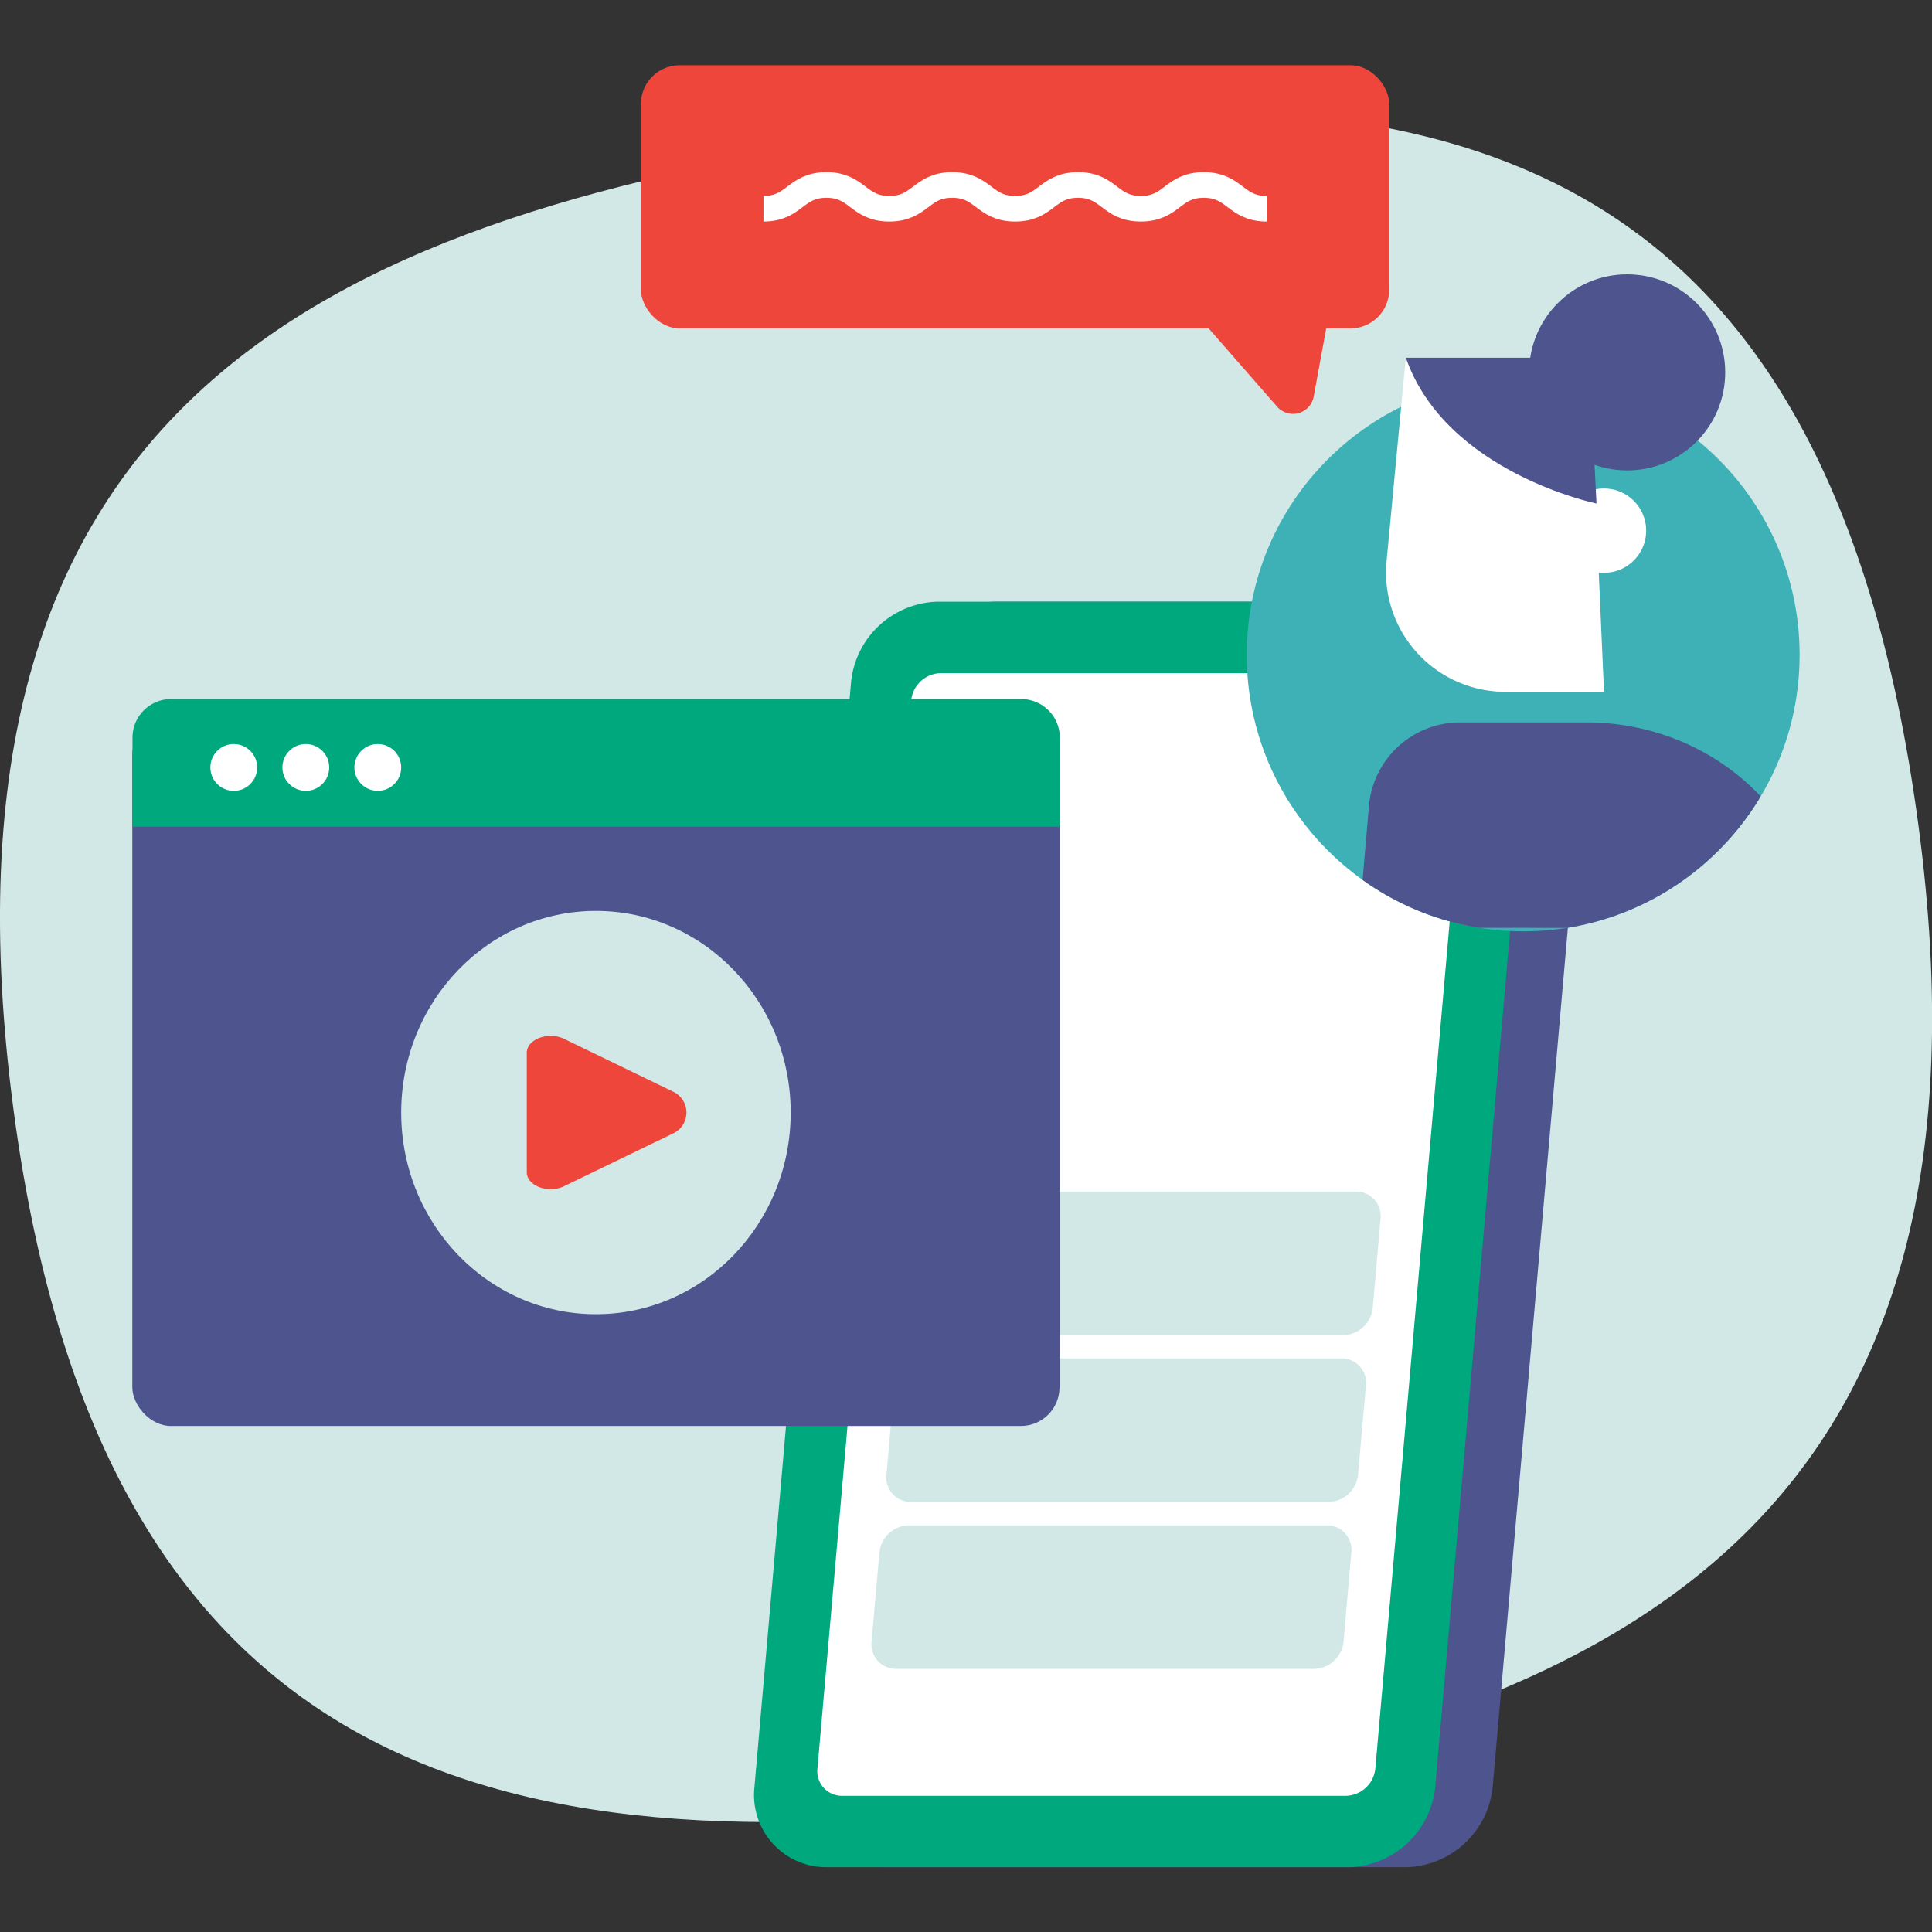 <svg xmlns="http://www.w3.org/2000/svg" xmlns:xlink="http://www.w3.org/1999/xlink" viewBox="0 0 350 350"><rect x="0" y="0" width="350" height="350" fill="#333333" stroke="none"/><defs><style>.cls-1,.cls-9{fill:none;}.cls-2{fill:#d1e8e7;}.cls-3{fill:#4e548d;}.cls-4{fill:#00a87e;}.cls-5{fill:#fff;}.cls-6{fill:#ef463b;}.cls-7{fill:#3eb1b7;}.cls-8{clip-path:url(#clip-path);}.cls-9{stroke:#fff;stroke-miterlimit:10;stroke-width:4.64px;}</style><clipPath id="clip-path"><circle class="cls-1" cx="275.94" cy="118.64" r="50.08"/></clipPath></defs><g id="artwork"><path class="cls-2" d="M2.48,201.28C-14.39,74.43,56.6,40.07,157.55,24.94c99.34-14.89,173.11-2.23,190,124.62,16.4,123.29-50.71,160.69-150,175.58C96.53,340.28,19.12,326.38,2.48,201.28Z"/><path class="cls-3" d="M147.05,323.79a13.08,13.08,0,0,0,13.2,14.47h94.43a16.15,16.15,0,0,0,15.73-14.47l17.53-200.31A13.09,13.09,0,0,0,274.73,109H180.31a16.17,16.17,0,0,0-15.74,14.47Z"/><path class="cls-4" d="M136.67,323.79a13.08,13.08,0,0,0,13.2,14.47H244.3A16.16,16.16,0,0,0,260,323.79l17.52-200.31A13.09,13.09,0,0,0,264.36,109H169.93a16.17,16.17,0,0,0-15.74,14.47Z"/><path class="cls-5" d="M243.86,325.33a5.49,5.49,0,0,0,5.29-4.87l17-193.65a4.45,4.45,0,0,0-4.44-4.86H170.37a5.49,5.49,0,0,0-5.29,4.86l-17,193.65a4.45,4.45,0,0,0,4.44,4.87Z"/><path class="cls-2" d="M167.67,241.87h75.67a5.48,5.48,0,0,0,5.35-4.92l1.41-16.17a4.43,4.43,0,0,0-4.49-4.92H170a5.47,5.47,0,0,0-5.35,4.92L163.18,237A4.45,4.45,0,0,0,167.67,241.87Z"/><path class="cls-2" d="M165,272.1h75.66a5.48,5.48,0,0,0,5.36-4.92L247.46,251a4.44,4.44,0,0,0-4.49-4.92H167.3A5.49,5.49,0,0,0,162,251l-1.41,16.17A4.43,4.43,0,0,0,165,272.1Z"/><path class="cls-2" d="M162.38,302.33h75.67a5.47,5.47,0,0,0,5.35-4.92l1.41-16.16a4.43,4.43,0,0,0-4.49-4.92H164.66a5.47,5.47,0,0,0-5.35,4.92l-1.42,16.16A4.44,4.44,0,0,0,162.38,302.33Z"/><rect class="cls-3" x="23.97" y="129.79" width="167.97" height="128.54" rx="7"/><ellipse class="cls-2" cx="107.96" cy="201.55" rx="35.28" ry="36.53"/><path class="cls-6" d="M95.43,190.72v21.65c0,2.46,3.89,3.91,6.76,2.52L122,205.3a4.17,4.17,0,0,0,0-7.51l-19.8-9.59C99.32,186.81,95.43,188.26,95.43,190.72Z"/><path class="cls-4" d="M31,126.64h154a7,7,0,0,1,7,7v16.13a0,0,0,0,1,0,0H24a0,0,0,0,1,0,0V133.64A7,7,0,0,1,31,126.64Z"/><circle class="cls-5" cx="42.35" cy="139.03" r="4.24"/><circle class="cls-5" cx="55.4" cy="139.03" r="4.24"/><circle class="cls-5" cx="68.44" cy="139.03" r="4.24"/><path class="cls-6" d="M237.76,46.62l-19.12,5.24c-2.17.59-2.52,4.39-.59,6.59l13.26,15.16A3.82,3.82,0,0,0,238,71.8L241.63,52C242.16,49.11,239.94,46,237.76,46.62Z"/><circle class="cls-7" cx="275.94" cy="118.64" r="50.08"/><path class="cls-5" d="M272.71,125.33h17.87L287.91,64.8H254.68l-3.49,36.88A21.62,21.62,0,0,0,272.71,125.33Z"/><circle class="cls-5" cx="290.58" cy="96.13" r="7.64"/><circle class="cls-3" cx="294.78" cy="67.46" r="17.76"/><path class="cls-3" d="M289.22,91.22s-27.28-5.61-34.54-26.42h33.23Z"/><rect class="cls-6" x="116.11" y="11.82" width="135.56" height="47.67" rx="7"/><g class="cls-8"><path class="cls-3" d="M246.1,168.07,248,146a16.57,16.57,0,0,1,16.51-15.13h22.86c20.5,0,38,13.86,41.56,32.85l.82,4.4Z"/></g><path class="cls-9" d="M229.46,37.81c-5.69,0-5.69-4.3-11.39-4.3s-5.69,4.3-11.39,4.3-5.7-4.3-11.39-4.3-5.7,4.3-11.39,4.3-5.7-4.3-11.4-4.3-5.69,4.3-11.39,4.3-5.7-4.3-11.4-4.3-5.7,4.3-11.4,4.3"/></g></svg>